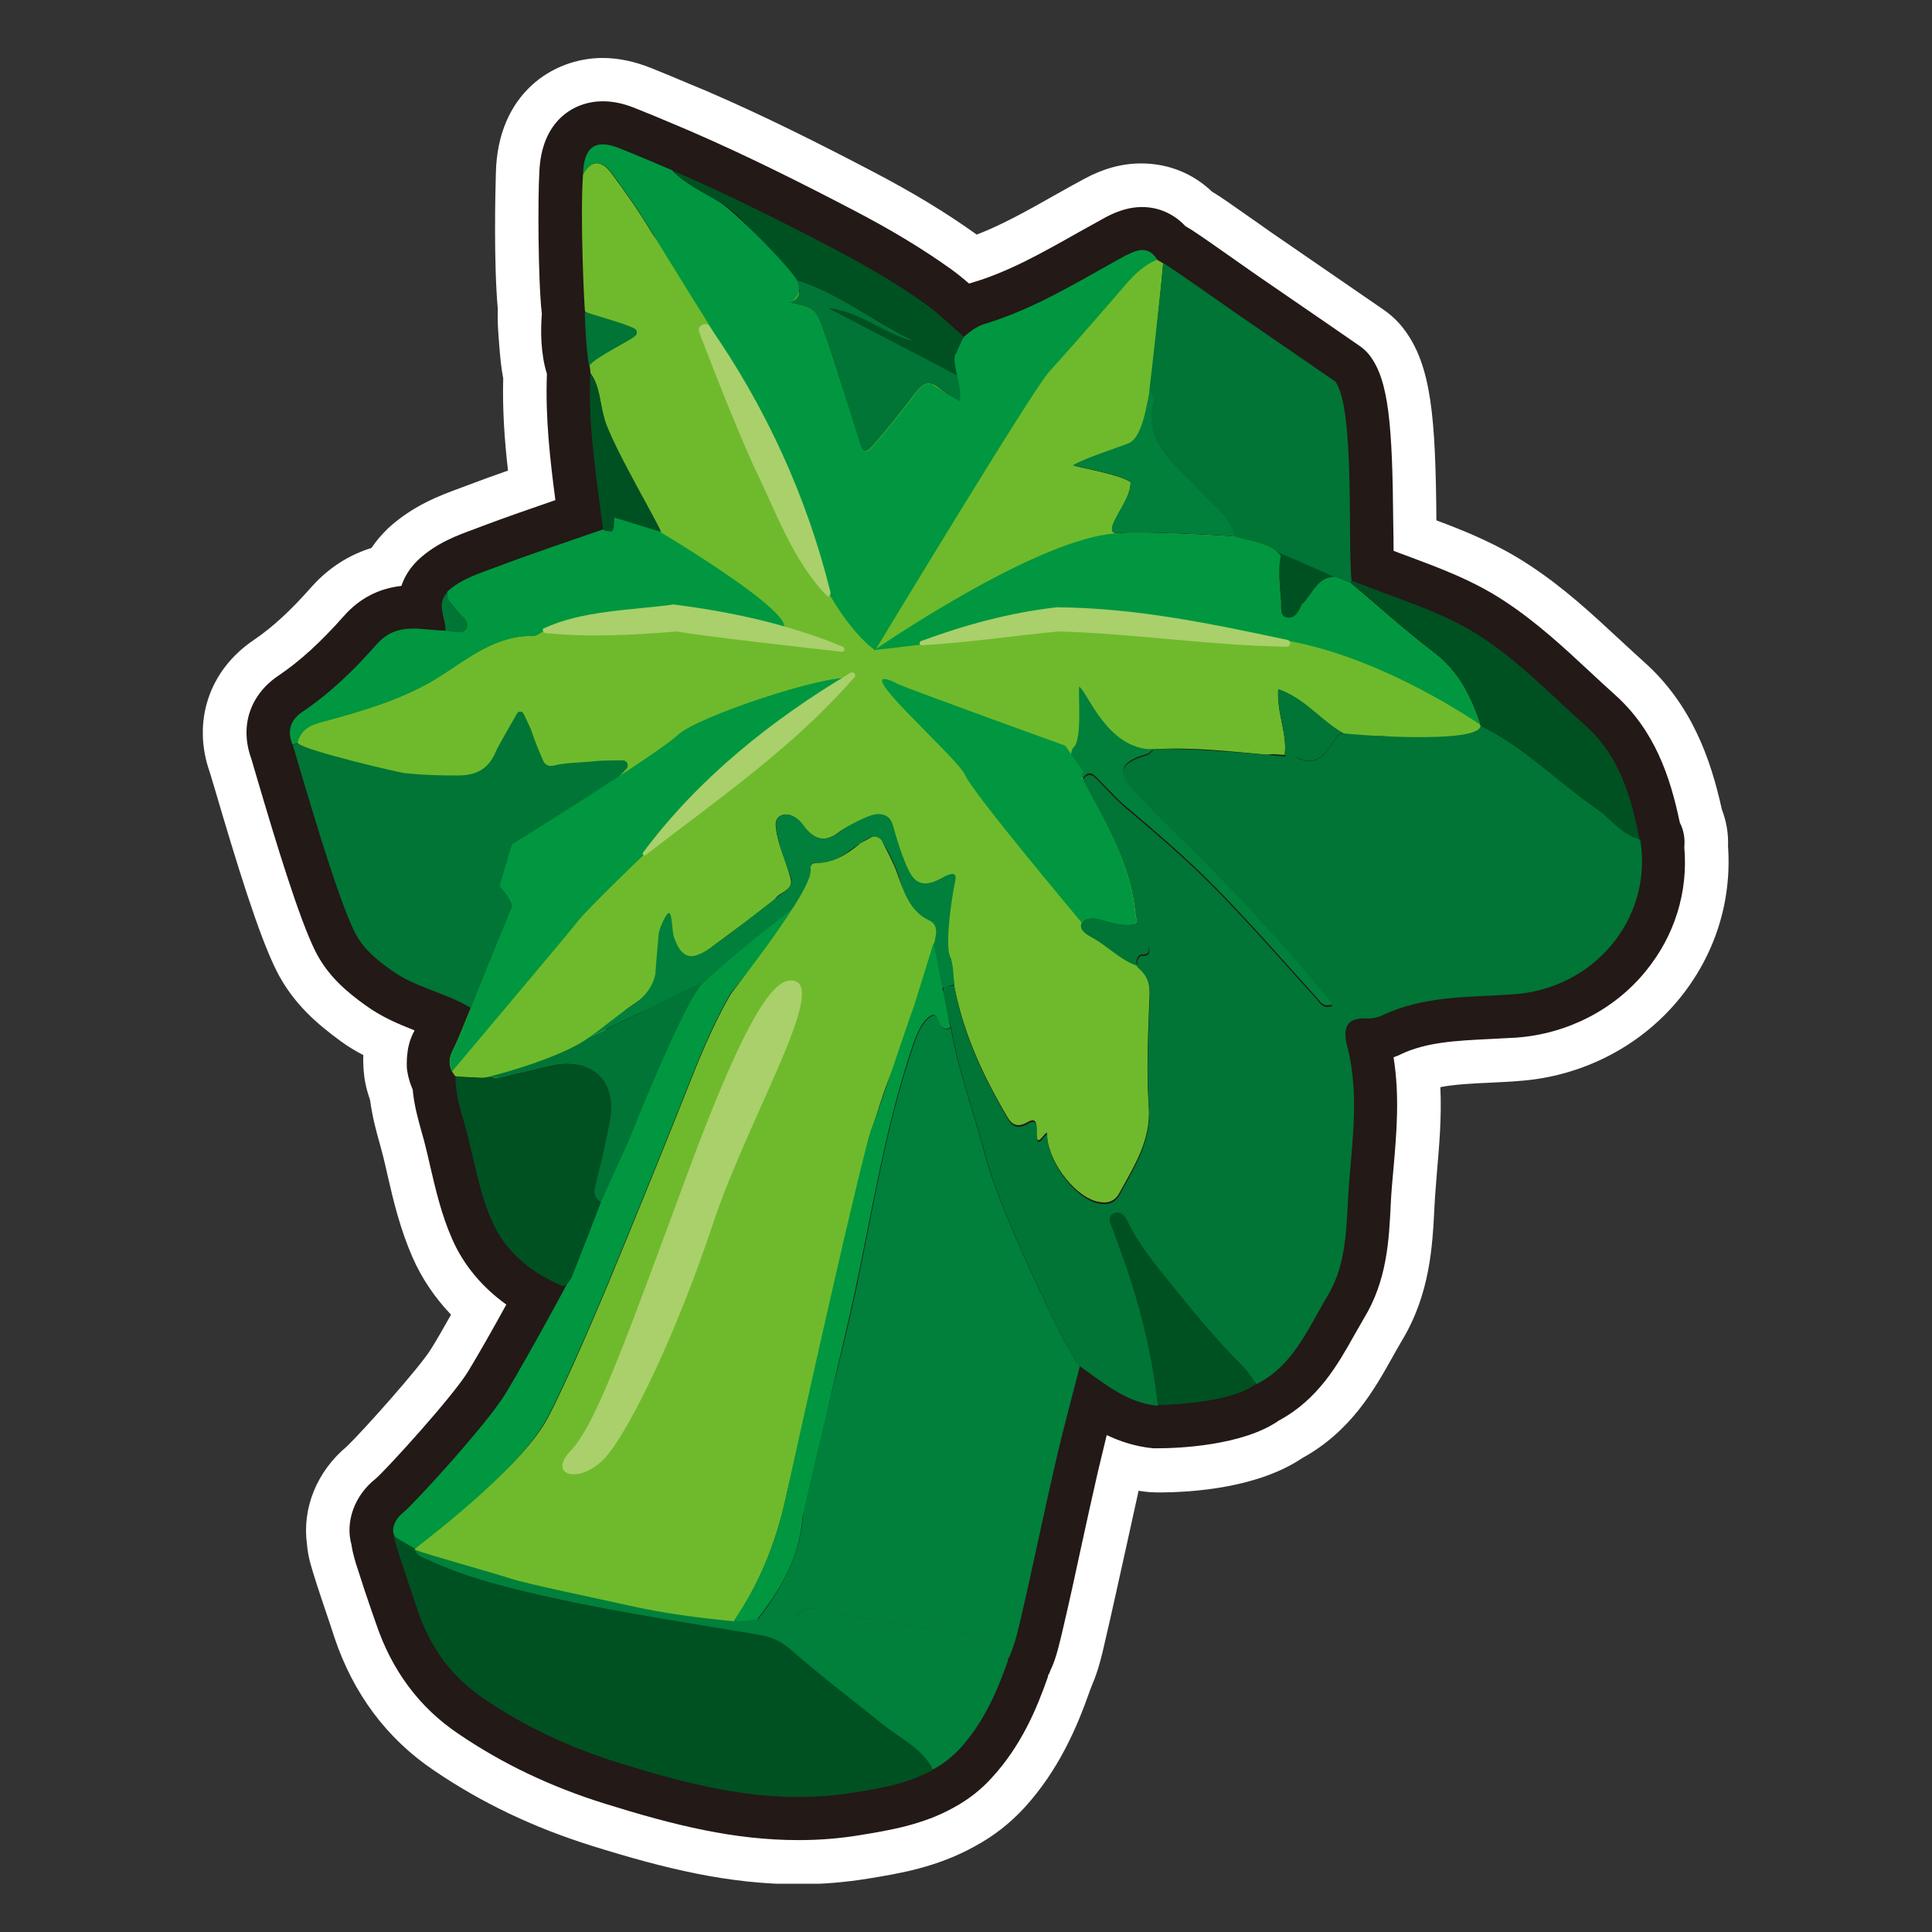 <svg width="200" height="200" viewBox="0 0 200 200" fill="none" xmlns="http://www.w3.org/2000/svg">
<rect x="0" y="0" width="200" height="200" fill="#333333" stroke="none"/>
<g clip-path="url(#clip0_108_4308)">
<path d="M82.687 190.516C76.031 190.516 69.842 189.002 62.602 186.731C57.026 184.984 52.062 182.625 47.479 179.51C43.45 176.773 40.589 172.929 38.954 168.067L38.545 166.815C37.611 164.077 36.881 161.923 36.531 160.234C35.684 157.759 36.648 154.847 39.042 152.984C40.151 151.994 46.983 144.482 48.53 141.919C49.493 140.318 51.041 137.581 52.471 135.019C49.961 133.213 48.063 130.942 46.866 128.234C45.757 125.701 45.143 123.139 44.589 120.664C44.384 119.761 44.18 118.858 43.947 117.985L43.684 117.053C43.304 115.743 42.895 114.316 42.779 112.686C42.72 112.54 42.516 112.045 42.516 111.958C42.399 111.637 42.312 111.259 42.253 110.88C42.224 110.647 42.166 110.152 42.166 109.919C42.166 109.628 42.166 109.221 42.253 108.813C42.253 108.667 42.341 108.318 42.37 108.172C42.487 107.677 42.662 107.212 42.925 106.687L42.983 106.6C41.407 105.989 39.655 105.261 37.962 104.038C36.006 102.64 34.02 100.98 32.736 98.418C31.043 95.011 28.707 87.325 26.663 80.395L26.109 78.502C24.883 75.183 25.933 71.892 28.911 69.883C31.159 68.369 33.32 66.389 35.714 63.681C37.29 61.905 39.275 60.857 41.611 60.595C41.903 59.721 42.399 58.819 43.275 57.974C45.26 56.14 47.45 55.325 49.201 54.684L49.961 54.393C52.5 53.432 55.04 52.559 57.58 51.685C57.026 47.463 56.5 43.124 56.704 38.611C56.062 36.602 56.033 34.185 56.179 32.438C55.77 28.799 55.799 19.86 55.945 17.734C56.062 12.377 59.565 10.426 62.485 10.426C63.565 10.426 64.674 10.659 65.871 11.154C67.127 11.649 68.382 12.173 69.638 12.697L71.448 13.454C77.403 16.016 83.067 18.87 88.263 21.578C92.409 23.732 95.679 25.712 98.627 27.809C99.27 28.275 99.854 28.741 100.408 29.236C100.496 29.206 100.613 29.177 100.7 29.148C104.466 28.013 107.97 26.033 111.677 23.965C112.641 23.412 113.604 22.888 114.568 22.364C115.881 21.665 117.078 21.316 118.305 21.316C120.027 21.316 121.633 22.044 122.83 23.296C123.472 23.645 124.611 24.431 127.997 26.819C128.931 27.488 129.836 28.1 130.449 28.537L140.901 35.729C141.281 35.991 141.631 36.34 141.923 36.69C143.937 39.31 144.288 43.998 144.375 54.16C144.375 55.121 144.375 56.082 144.404 56.926C144.813 57.072 145.222 57.217 145.63 57.392C149.046 58.644 152.608 59.954 155.936 62.167C159.235 64.322 162.009 66.913 164.694 69.417C165.57 70.233 166.417 71.019 167.293 71.805C171.468 75.532 173.044 80.336 174.037 85.082C174.416 85.898 174.591 86.771 174.504 87.645C174.912 92.303 173.511 96.817 170.504 100.515C167.234 104.504 162.359 107.008 157.075 107.386C156.14 107.444 155.206 107.503 154.272 107.532C150.798 107.707 147.791 107.852 145.134 109.104C144.93 109.221 144.667 109.308 144.375 109.424C145.017 113.501 144.696 117.228 144.375 120.868C144.258 122.149 144.142 123.401 144.083 124.682C143.908 128.38 143.674 132.573 141.31 136.474C140.959 137.086 140.609 137.697 140.259 138.309C138.624 141.22 136.609 144.86 132.522 147.044C128.727 149.694 121.983 149.927 119.91 149.927C119.91 149.927 119.618 149.927 119.502 149.927C117.691 149.752 116.086 149.257 114.684 148.558C114.363 149.81 114.042 151.062 113.779 152.314C113.196 154.876 112.641 157.468 112.057 160.03C111.444 162.884 110.802 165.737 110.159 168.591C109.78 170.25 109.429 171.619 108.992 172.638L108.583 173.657C107.503 176.802 105.868 180.674 102.744 184.081C101.635 185.304 100.35 186.294 98.832 187.109C95.621 188.915 92.205 189.468 89.198 189.963C87.096 190.312 84.935 190.487 82.775 190.487L82.687 190.516Z" fill="white"/>
<path d="M62.398 14.997C62.865 14.997 63.449 15.143 64.091 15.405C65.93 16.133 67.769 16.919 69.609 17.705C75.214 20.122 80.673 22.859 86.074 25.683C89.461 27.459 92.789 29.352 95.884 31.594C97.256 32.584 98.482 33.807 99.766 34.913C100.409 34.36 101.051 33.836 101.898 33.574C107.211 31.973 111.853 29.032 116.641 26.411C117.166 26.12 117.721 25.916 118.217 25.916C118.772 25.916 119.298 26.178 119.765 26.906C119.298 27.11 118.86 27.343 118.48 27.634C118.071 27.925 117.721 28.246 117.371 28.566C117.721 28.216 118.071 27.896 118.48 27.634C118.889 27.343 119.298 27.11 119.765 26.906C119.998 27.023 120.232 27.168 120.465 27.285C120.991 27.518 125.808 30.953 127.793 32.322C131.267 34.71 134.771 37.126 138.245 39.514C140.318 42.193 139.529 56.256 139.938 60.129C144.463 61.992 149.251 63.274 153.367 65.981C157.367 68.602 160.666 72.067 164.199 75.212C167.614 78.269 168.87 82.52 169.716 86.859C169.891 87.004 170.037 87.15 169.862 87.383C170.913 95.215 164.987 102.349 156.696 102.931C152.083 103.252 147.47 103.048 143.149 105.086C142.711 105.29 142.157 105.435 141.66 105.435C141.602 105.435 141.573 105.435 141.514 105.435C141.398 105.435 141.31 105.435 141.193 105.435C139.179 105.435 139.062 106.746 139.471 108.347C140.872 113.734 139.792 119.12 139.529 124.507C139.354 127.856 139.208 131.233 137.398 134.203C135.384 137.552 133.895 141.366 130.07 143.288C127.355 145.472 119.852 145.501 119.852 145.501C116.641 145.21 114.305 143.2 111.824 141.453C110.977 144.773 110.072 148.063 109.313 151.382C108.058 156.798 106.948 162.243 105.693 167.659C105.43 168.736 105.109 170.163 104.788 170.862L104.467 171.648L104.292 172.056C103.124 175.375 101.723 178.52 99.299 181.14C98.482 182.014 97.577 182.713 96.555 183.266C96.409 183.004 96.263 182.742 96.088 182.509C95.738 182.043 95.358 181.606 94.92 181.228C95.358 181.606 95.738 182.014 96.088 182.509C96.263 182.742 96.409 183.004 96.555 183.266C94.015 184.692 91.242 185.158 88.352 185.624C86.425 185.945 84.527 186.09 82.659 186.09C76.265 186.09 70.105 184.46 63.916 182.509C58.894 180.936 54.282 178.782 49.961 175.841C46.633 173.57 44.443 170.483 43.188 166.698C42.37 164.281 40.531 158.953 40.736 158.895H40.794C40.502 158.312 40.852 157.293 41.786 156.565C42.75 155.808 50.399 147.481 52.326 144.307C54.019 141.512 57.23 135.688 58.719 132.864C58.602 132.98 58.427 133.097 58.252 133.184C55.011 131.845 52.296 129.632 50.924 126.487C49.611 123.488 49.056 120.11 48.209 116.908C47.742 115.102 47.1 113.355 47.129 111.463C46.983 111.288 46.866 111.113 46.779 110.909C46.779 110.909 46.72 110.706 46.691 110.618C46.662 110.502 46.633 110.385 46.603 110.269C46.603 110.181 46.603 110.094 46.603 110.007C46.603 109.89 46.603 109.745 46.633 109.599C46.633 109.512 46.633 109.454 46.662 109.366C46.72 109.162 46.808 108.929 46.895 108.697C47.596 107.299 48.122 105.814 48.735 104.387C46.136 102.786 43.042 102.291 40.502 100.485C38.955 99.35 37.524 98.214 36.677 96.496C34.721 92.624 31.452 81.064 30.284 77.162C29.7 75.736 30.05 74.6 31.335 73.727C34.225 71.776 36.736 69.359 38.984 66.768C40.152 65.428 41.465 65.137 42.808 65.137C43.889 65.137 44.998 65.341 46.107 65.341C46.195 64.001 45.056 62.575 46.341 61.323C47.8 59.983 49.698 59.43 51.479 58.76C55.099 57.392 58.778 56.169 62.456 54.888C61.785 49.53 60.88 44.173 61.142 38.728V38.786C61.172 38.524 61.142 38.233 61.055 37.942C60.821 37.825 60.5 32.526 60.588 32.351C60.529 32.176 60.062 22.742 60.383 18.2C60.442 16.104 61.084 15.056 62.427 15.056M77.17 23.237C76.499 22.509 75.769 21.869 74.922 21.287C75.506 21.723 76.294 22.422 77.17 23.237ZM82.542 29.09V29.148C82.542 29.148 82.629 29.323 82.659 29.381C82.629 29.294 82.6 29.206 82.571 29.148V29.09M82.775 30.342C82.775 30.342 82.775 30.196 82.775 30.109C82.775 30.167 82.775 30.226 82.746 30.255C82.746 30.255 82.746 30.313 82.746 30.342M98.832 37.447C98.803 37.039 98.832 36.719 99.037 36.573C98.745 36.777 98.745 37.097 98.832 37.447ZM95.037 40.417C95.154 40.271 95.3 40.125 95.416 40.038H95.446C95.446 40.038 95.679 39.834 95.825 39.805C95.533 39.892 95.271 40.125 95.008 40.417M98.657 41.174C98.015 40.766 97.373 40.3 97.11 40.125C97.314 40.271 97.606 40.504 97.986 40.737C98.219 40.883 98.424 40.999 98.686 41.145M117.079 49.967C117.02 51.394 116.145 52.471 115.531 53.694C116.145 52.5 116.991 51.394 117.079 49.967ZM132.639 62.196C132.581 61.527 132.523 60.624 132.493 59.779C132.493 60.595 132.581 61.41 132.639 62.196ZM133.077 77.425C133.077 77.657 133.077 77.92 133.019 78.153L131.822 78.065L131.15 78.123C128.056 77.861 124.99 77.541 121.896 77.541C121.575 77.541 121.254 77.541 120.962 77.541C124.699 77.541 130.771 78.094 133.194 78.327C133.136 78.269 133.077 78.24 133.019 78.153C133.048 77.92 133.077 77.657 133.077 77.425ZM135.822 78.793C135.822 78.793 135.705 78.793 135.617 78.793C135.238 78.793 134.771 78.677 134.245 78.415C134.771 78.677 135.208 78.793 135.617 78.793C135.617 78.793 135.763 78.793 135.822 78.793C137.135 78.647 137.719 77.221 138.537 76.143L139.15 75.94C138.945 75.998 138.741 76.085 138.537 76.143C137.748 77.221 137.135 78.677 135.822 78.793ZM87.651 88.314C88.118 88.023 88.585 87.703 89.023 87.354C89.315 87.179 89.782 86.946 90.162 86.742C90.22 86.713 90.278 86.713 90.337 86.684C89.87 86.742 89.432 87.091 88.994 87.354C88.527 87.674 88.06 88.023 87.622 88.314M92.906 90.411C92.643 89.654 92.205 88.722 91.767 87.936C92.176 88.751 92.643 89.712 92.906 90.411ZM81.637 90.207C81.812 90.789 81.929 91.168 81.9 91.488C81.958 91.168 81.841 90.789 81.637 90.207ZM80.352 93.002C80.819 92.624 81.17 92.391 81.287 92.303C80.965 92.536 80.615 92.711 80.352 93.002ZM118.83 98.68C118.83 98.68 118.538 98.797 118.363 98.797C118.305 98.797 118.217 98.797 118.13 98.797C118.217 98.797 118.276 98.797 118.334 98.797C118.538 98.797 118.714 98.767 118.801 98.68M98.716 101.912C99.562 106.658 101.547 110.968 103.912 115.102C101.518 110.968 99.591 106.658 98.716 101.912ZM97.635 102.465C97.635 102.465 97.665 102.291 97.694 102.232H97.606V102.465M65.522 105.232H65.492C64.558 105.697 63.682 106.134 62.777 106.6C63.741 106.163 64.558 105.727 65.522 105.261H65.551M98.073 106.513C98.073 106.513 98.336 106.425 98.482 106.396C98.336 106.454 98.219 106.513 98.073 106.513ZM49.465 111.608C48.852 111.579 48.238 111.55 47.654 111.521C48.268 111.55 48.881 111.579 49.465 111.608ZM90.454 116.354C90.395 116.558 90.308 116.733 90.278 116.849C90.337 116.675 90.395 116.5 90.454 116.354C90.804 115.335 91.417 113.617 92.03 111.754C91.417 113.239 90.979 114.811 90.454 116.354ZM90.045 117.606L90.103 117.432C90.103 117.432 90.074 117.548 90.045 117.606ZM78.542 167.659C79.126 166.902 79.681 166.116 80.177 165.33C79.652 166.116 79.097 166.873 78.513 167.659M62.398 6C57.201 6 51.508 9.727 51.333 17.909C51.275 19.773 51.099 27.256 51.537 32.031C51.479 33.108 51.567 34.302 51.683 35.758C51.771 36.806 51.858 37.971 52.092 39.164C52.005 42.484 52.238 45.658 52.588 48.715C51.158 49.21 49.727 49.734 48.268 50.287L47.567 50.549C45.669 51.248 42.779 52.296 40.181 54.684C40.122 54.742 40.093 54.771 40.035 54.83C39.509 55.354 38.955 55.965 38.458 56.722C35.539 57.625 33.525 59.314 32.211 60.799C30.079 63.215 28.211 64.933 26.284 66.244C21.613 69.388 19.861 74.746 21.73 79.987L22.255 81.734C24.445 89.188 26.751 96.758 28.62 100.485C30.342 103.921 32.941 106.076 35.247 107.765C36.035 108.347 36.823 108.813 37.612 109.221C37.612 109.512 37.583 109.803 37.612 110.094C37.612 110.618 37.67 111.084 37.728 111.579C37.816 112.191 37.962 112.802 38.166 113.443C38.196 113.53 38.254 113.676 38.312 113.879C38.546 115.626 38.955 117.141 39.305 118.363L39.538 119.237C39.772 120.081 39.947 120.926 40.152 121.799C40.736 124.362 41.436 127.244 42.691 130.127C43.655 132.34 45.027 134.349 46.691 136.096C45.903 137.493 45.173 138.775 44.618 139.648C43.538 141.453 37.583 148.121 35.918 149.723C32.765 152.343 31.276 156.158 31.773 159.826C31.831 160.496 31.948 161.195 32.152 161.923C32.298 162.418 32.503 163.117 32.765 163.932C33.203 165.271 33.758 166.931 34.225 168.299L34.634 169.552C36.59 175.346 40.035 179.976 44.91 183.266C49.873 186.643 55.216 189.177 61.23 191.069C68.879 193.457 75.448 195.058 82.688 195.058C85.111 195.058 87.505 194.854 89.84 194.476C93.052 193.952 97.022 193.311 100.963 191.098C102.89 190.05 104.525 188.769 105.985 187.197C109.605 183.266 111.503 178.753 112.758 175.2L112.816 175.026L113.079 174.356C113.663 173.016 114.043 171.502 114.451 169.668C115.123 166.814 115.736 163.932 116.378 161.078C116.874 158.807 117.371 156.565 117.867 154.323C118.247 154.381 118.626 154.44 119.035 154.469C119.298 154.469 119.56 154.498 119.852 154.498C123.589 154.498 130.245 154.003 134.8 150.946C139.88 148.15 142.303 143.783 144.113 140.551C144.434 139.968 144.755 139.415 145.076 138.862C148.054 133.97 148.288 128.991 148.492 124.973C148.55 123.721 148.667 122.527 148.755 121.304C148.988 118.596 149.251 115.656 149.105 112.54C150.623 112.249 152.404 112.161 154.36 112.074C155.323 112.016 156.316 111.987 157.279 111.899C163.79 111.434 169.833 108.318 173.862 103.368C177.54 98.855 179.292 93.293 178.883 87.587C178.942 86.276 178.708 84.995 178.241 83.772C177.102 78.618 175.146 72.941 170.183 68.515C169.337 67.758 168.49 66.972 167.643 66.185C164.812 63.565 161.892 60.828 158.272 58.469C155.09 56.373 151.762 55.004 148.696 53.869C148.609 43.27 148.2 37.825 145.31 34.04C144.726 33.283 144.054 32.642 143.266 32.089L140.347 30.08L132.815 24.897C132.201 24.489 131.326 23.878 130.391 23.208C127.735 21.345 126.392 20.384 125.458 19.831C123.472 17.938 120.932 16.919 118.13 16.919C116.145 16.919 114.218 17.443 112.233 18.52C111.24 19.044 110.276 19.598 109.284 20.151C106.452 21.752 103.766 23.267 101.109 24.286C97.986 22.044 94.541 19.947 90.191 17.676C84.907 14.91 79.184 12.027 73.112 9.407L71.36 8.679C70.047 8.126 68.733 7.572 67.419 7.048C65.668 6.349 64.003 6 62.339 6L62.398 6Z" fill="white"/>
<path d="M82.687 188.274C76.323 188.274 70.309 186.789 63.273 184.576C57.901 182.887 53.143 180.616 48.734 177.646C45.114 175.2 42.545 171.735 41.085 167.368L40.677 166.116C39.451 162.447 38.721 160.321 38.545 159.04C38.283 157.584 38.983 155.925 40.443 154.789C41.261 154.09 48.676 146.054 50.457 143.142C51.683 141.133 53.814 137.319 55.449 134.32C52.413 132.631 50.165 130.272 48.91 127.419C47.888 125.089 47.304 122.615 46.749 120.256C46.545 119.324 46.311 118.422 46.078 117.519L45.815 116.558C45.435 115.248 45.027 113.792 44.939 112.191C44.852 112.016 44.764 111.841 44.706 111.666C44.676 111.579 44.618 111.463 44.618 111.404C44.53 111.142 44.472 110.909 44.443 110.676C44.443 110.56 44.384 110.181 44.384 110.065C44.384 109.861 44.384 109.57 44.443 109.308C44.443 109.25 44.501 108.929 44.53 108.871C44.618 108.522 44.735 108.172 44.939 107.794C45.319 107.037 45.64 106.28 45.932 105.494C45.377 105.261 44.793 105.028 44.209 104.795C42.574 104.154 40.881 103.514 39.275 102.349C37.67 101.213 35.86 99.787 34.75 97.545C33.115 94.313 30.838 86.713 28.824 79.87L28.24 77.92C27.335 75.561 28.065 73.319 30.167 71.892C32.59 70.262 34.867 68.165 37.407 65.312C39.305 63.157 41.465 62.895 42.925 62.895C43.129 62.895 43.363 62.895 43.567 62.895C43.538 61.905 43.771 60.77 44.881 59.692C46.486 58.207 48.355 57.508 49.99 56.926L50.778 56.635C53.347 55.674 55.916 54.771 58.514 53.869L60.091 53.316L59.974 52.384C59.39 47.9 58.777 43.299 59.011 38.582C59.011 38.495 59.011 38.437 59.011 38.349C58.427 36.69 58.368 34.215 58.456 32.671C58.135 30.4 57.989 20.966 58.193 17.996C58.31 13.163 61.522 12.784 62.485 12.784C63.273 12.784 64.091 12.959 65.025 13.338C66.28 13.832 67.506 14.357 68.762 14.881L70.572 15.638C76.44 18.171 82.045 20.995 87.213 23.674C91.241 25.771 94.453 27.692 97.285 29.76C98.248 30.459 99.124 31.245 99.971 32.002C100.379 31.769 100.817 31.565 101.313 31.419C105.313 30.226 108.933 28.187 112.758 26.033C113.721 25.509 114.655 24.955 115.619 24.431C116.232 24.111 117.166 23.645 118.275 23.645C119.005 23.645 120.29 23.849 121.37 25.159L121.633 25.305C121.896 25.392 122.713 25.945 126.654 28.711C127.618 29.381 128.493 30.022 129.107 30.429L139.558 37.621C139.762 37.767 139.938 37.913 140.084 38.116C141.835 40.417 142.01 46.007 142.069 54.247C142.069 55.849 142.069 57.392 142.127 58.557C143.003 58.906 143.908 59.226 144.784 59.547C148.083 60.77 151.499 62.022 154.652 64.089C157.775 66.156 160.49 68.66 163.118 71.106C163.994 71.921 164.87 72.737 165.775 73.523C169.541 76.9 170.971 81.414 171.876 85.869C172.227 86.451 172.314 87.062 172.227 87.616C172.635 91.75 171.409 95.827 168.752 99.117C165.891 102.64 161.571 104.853 156.929 105.173C155.995 105.232 155.09 105.29 154.184 105.319C150.623 105.494 147.265 105.639 144.2 107.095C143.441 107.474 142.565 107.677 141.748 107.677L141.602 107.037C141.602 107.037 141.602 107.299 141.718 107.765C142.886 112.191 142.507 116.529 142.127 120.693C142.01 121.974 141.894 123.284 141.835 124.565C141.66 128.176 141.456 131.874 139.383 135.31C139.003 135.921 138.653 136.562 138.303 137.202C136.726 140.027 134.916 143.259 131.354 145.122C128.085 147.539 121.282 147.684 119.939 147.684C117.224 147.452 115.093 146.345 113.283 145.122C112.699 147.335 112.115 149.577 111.619 151.819C111.035 154.381 110.451 156.973 109.897 159.564C109.284 162.418 108.641 165.271 107.999 168.096C107.649 169.639 107.327 170.891 106.948 171.706L106.51 172.813C105.459 175.841 103.941 179.48 101.109 182.567C100.175 183.586 99.066 184.43 97.781 185.158C94.891 186.76 91.825 187.284 88.877 187.75C86.891 188.07 84.877 188.245 82.804 188.245L82.687 188.274Z" fill="#231916"/>
<path d="M62.398 14.997C62.865 14.997 63.449 15.143 64.091 15.405C65.93 16.133 67.769 16.919 69.609 17.705C75.214 20.122 80.673 22.859 86.074 25.683C89.461 27.459 92.789 29.352 95.883 31.594C97.256 32.584 98.482 33.807 99.766 34.913C100.409 34.36 101.051 33.836 101.897 33.574C107.211 31.973 111.853 29.032 116.641 26.411C117.166 26.12 117.721 25.916 118.217 25.916C118.772 25.916 119.297 26.178 119.764 26.906C119.297 27.11 118.859 27.343 118.48 27.634C118.071 27.925 117.721 28.246 117.371 28.566C117.721 28.216 118.071 27.896 118.48 27.634C118.889 27.343 119.297 27.11 119.764 26.906C119.998 27.023 120.232 27.168 120.465 27.285C120.991 27.518 125.808 30.953 127.793 32.322C131.267 34.71 134.77 37.126 138.244 39.514C140.317 42.193 139.529 56.256 139.938 60.129C144.463 61.992 149.251 63.274 153.367 65.981C157.367 68.602 160.666 72.067 164.198 75.212C167.614 78.269 168.869 82.52 169.716 86.859C169.891 87.004 170.037 87.15 169.862 87.383C170.913 95.215 164.987 102.349 156.695 102.931C152.083 103.252 147.47 103.048 143.149 105.086C142.711 105.29 142.157 105.435 141.66 105.435C141.602 105.435 141.573 105.435 141.514 105.435C141.397 105.435 141.31 105.435 141.193 105.435C139.179 105.435 139.062 106.746 139.471 108.347C140.872 113.734 139.792 119.12 139.529 124.507C139.354 127.856 139.208 131.233 137.398 134.203C135.383 137.552 133.895 141.366 130.07 143.288C127.355 145.472 119.852 145.501 119.852 145.501C116.641 145.21 114.305 143.2 111.824 141.453C110.977 144.773 110.072 148.063 109.313 151.382C108.058 156.798 106.948 162.243 105.693 167.659C105.43 168.736 105.109 170.163 104.788 170.862L104.467 171.648L104.291 172.056C103.124 175.375 101.722 178.52 99.299 181.14C98.482 182.014 97.577 182.713 96.555 183.266C96.409 183.004 96.263 182.742 96.088 182.509C95.737 182.043 95.358 181.606 94.92 181.228C95.358 181.606 95.737 182.014 96.088 182.509C96.263 182.742 96.409 183.004 96.555 183.266C94.015 184.693 91.242 185.158 88.351 185.624C86.424 185.945 84.527 186.09 82.658 186.09C76.265 186.09 70.105 184.46 63.916 182.509C58.894 180.936 54.281 178.782 49.961 175.841C46.633 173.57 44.443 170.483 43.188 166.698C42.37 164.281 40.531 158.953 40.735 158.895H40.794C40.502 158.312 40.852 157.293 41.786 156.565C42.75 155.808 50.399 147.481 52.325 144.307C54.019 141.512 57.23 135.688 58.719 132.864C58.602 132.98 58.427 133.097 58.252 133.184C55.011 131.845 52.296 129.632 50.924 126.487C49.61 123.488 49.056 120.11 48.209 116.908C47.742 115.102 47.1 113.355 47.129 111.463C46.983 111.288 46.866 111.113 46.779 110.909C46.779 110.909 46.72 110.706 46.691 110.618C46.662 110.502 46.633 110.385 46.603 110.269C46.603 110.181 46.603 110.094 46.603 110.007C46.603 109.89 46.603 109.745 46.633 109.599C46.633 109.512 46.633 109.454 46.662 109.366C46.72 109.162 46.808 108.929 46.895 108.697C47.596 107.299 48.121 105.814 48.734 104.387C46.136 102.786 43.042 102.291 40.502 100.485C38.954 99.35 37.524 98.214 36.677 96.496C34.721 92.624 31.451 81.064 30.284 77.163C29.7 75.736 30.05 74.6 31.335 73.727C34.225 71.776 36.736 69.359 38.984 66.768C40.151 65.428 41.465 65.137 42.808 65.137C43.888 65.137 44.998 65.341 46.107 65.341C46.195 64.002 45.056 62.575 46.341 61.323C47.8 59.983 49.698 59.43 51.479 58.761C55.099 57.392 58.777 56.169 62.456 54.888C61.784 49.53 60.879 44.173 61.142 38.728V38.786C61.171 38.524 61.142 38.233 61.054 37.942C60.821 37.825 60.5 32.526 60.587 32.351C60.529 32.176 60.062 22.742 60.383 18.2C60.441 16.104 61.084 15.056 62.427 15.056M77.17 23.237C76.498 22.509 75.769 21.869 74.922 21.287C75.506 21.723 76.294 22.422 77.17 23.237ZM82.542 29.09C82.542 29.09 82.6 29.294 82.658 29.381C82.629 29.294 82.6 29.206 82.542 29.148V29.061M82.746 30.342C82.746 30.342 82.746 30.196 82.746 30.109C82.746 30.167 82.746 30.226 82.717 30.255C82.717 30.255 82.717 30.313 82.717 30.342M98.803 37.447C98.774 37.039 98.803 36.719 99.007 36.573C98.715 36.777 98.715 37.097 98.803 37.447ZM95.008 40.417C95.124 40.271 95.27 40.125 95.387 40.038H95.416C95.416 40.038 95.65 39.834 95.796 39.805C95.504 39.892 95.241 40.125 94.978 40.417M98.628 41.174C97.985 40.766 97.343 40.3 97.08 40.125C97.285 40.271 97.577 40.504 97.956 40.737C98.19 40.883 98.394 40.999 98.657 41.145M117.02 49.967C116.962 51.394 116.086 52.471 115.473 53.694C116.086 52.5 116.933 51.394 117.02 49.967ZM132.581 62.196C132.522 61.527 132.464 60.624 132.435 59.78C132.435 60.595 132.522 61.41 132.581 62.196ZM133.019 77.425C133.019 77.657 133.019 77.92 132.96 78.153L131.763 78.065L131.092 78.123C127.997 77.861 124.932 77.541 121.837 77.541C121.516 77.541 121.195 77.541 120.903 77.541C124.64 77.541 130.712 78.094 133.135 78.327C133.077 78.269 133.019 78.24 132.96 78.153C132.99 77.92 133.019 77.657 133.019 77.425ZM135.734 78.793C135.734 78.793 135.617 78.793 135.559 78.793C135.559 78.793 135.675 78.793 135.734 78.793C137.048 78.647 137.631 77.221 138.449 76.143L139.062 75.94C138.858 75.998 138.653 76.085 138.449 76.143C137.661 77.221 137.048 78.677 135.734 78.793ZM87.592 88.314C88.059 88.023 88.526 87.703 88.964 87.354C89.256 87.179 89.723 86.946 90.103 86.742C90.161 86.713 90.22 86.713 90.278 86.684C89.811 86.742 89.373 87.091 88.935 87.354C88.468 87.674 88.001 88.023 87.563 88.314M92.847 90.411C92.585 89.654 92.147 88.722 91.709 87.936C92.117 88.751 92.585 89.712 92.847 90.411ZM81.578 90.207C81.753 90.789 81.87 91.168 81.841 91.488C81.899 91.168 81.783 90.789 81.578 90.207ZM80.294 93.002C80.761 92.624 81.111 92.391 81.228 92.303C80.907 92.536 80.556 92.711 80.294 93.002ZM118.772 98.68C118.772 98.68 118.48 98.797 118.305 98.797C118.246 98.797 118.159 98.797 118.071 98.797C118.159 98.797 118.217 98.797 118.276 98.797C118.48 98.797 118.626 98.767 118.743 98.68M98.657 101.912C99.504 106.658 101.489 110.968 103.854 115.102C101.46 110.968 99.533 106.658 98.657 101.912ZM97.577 102.465C97.577 102.465 97.606 102.291 97.635 102.232H97.547V102.465M65.463 105.232H65.434C64.499 105.697 63.624 106.134 62.719 106.6C63.682 106.163 64.499 105.727 65.463 105.261H65.492M98.015 106.513C98.015 106.513 98.277 106.425 98.423 106.396C98.277 106.454 98.161 106.513 98.015 106.513ZM49.406 111.608C48.793 111.579 48.18 111.55 47.596 111.521C48.209 111.55 48.822 111.579 49.406 111.608ZM90.395 116.354C90.337 116.558 90.249 116.733 90.22 116.849C90.278 116.675 90.337 116.5 90.395 116.354C90.745 115.335 91.358 113.617 91.971 111.754C91.358 113.239 90.92 114.811 90.395 116.354ZM89.986 117.606L90.045 117.432C90.045 117.432 90.015 117.548 89.986 117.606ZM78.484 167.659C79.067 166.902 79.622 166.116 80.118 165.33C79.593 166.116 79.038 166.873 78.454 167.659M62.398 10.484C59.478 10.484 56.004 12.435 55.829 17.909C55.683 20.209 55.683 28.915 56.092 32.497C55.946 34.244 55.975 36.69 56.617 38.699C56.442 43.212 56.938 47.55 57.493 51.772C54.982 52.646 52.413 53.519 49.873 54.48L49.114 54.771C47.362 55.412 45.173 56.198 43.275 57.974C42.37 58.848 41.845 59.78 41.553 60.653C39.188 60.915 37.203 61.963 35.626 63.739C33.232 66.447 31.072 68.427 28.824 69.942C25.846 71.951 24.795 75.212 26.021 78.56L26.576 80.453C28.62 87.383 30.955 95.07 32.648 98.476C33.933 101.039 35.918 102.698 37.874 104.096C39.568 105.319 41.29 106.018 42.896 106.658V106.717C42.633 107.182 42.428 107.707 42.312 108.231C42.253 108.434 42.224 108.638 42.195 108.871C42.137 109.279 42.107 109.657 42.107 110.036C42.107 110.356 42.107 110.618 42.166 110.909C42.224 111.288 42.312 111.637 42.428 112.016C42.487 112.191 42.545 112.365 42.633 112.569C42.633 112.627 42.691 112.686 42.721 112.773C42.866 114.403 43.275 115.83 43.626 117.111C43.713 117.432 43.801 117.752 43.888 118.043C44.122 118.917 44.326 119.819 44.531 120.722C45.114 123.197 45.698 125.759 46.808 128.263C47.975 130.942 49.902 133.242 52.413 135.048C51.012 137.61 49.464 140.318 48.472 141.948C46.925 144.511 40.093 152.023 38.896 153.071C36.706 154.789 35.714 157.526 36.385 159.914C36.531 160.904 36.823 161.806 37.057 162.505C37.465 163.815 38.02 165.475 38.487 166.815L38.925 168.067C40.56 172.929 43.421 176.773 47.45 179.481C52.033 182.596 56.996 184.955 62.573 186.702C69.842 188.973 76.031 190.487 82.658 190.487C84.848 190.487 87.008 190.312 89.081 189.963C92.088 189.468 95.504 188.915 98.745 187.109C100.233 186.294 101.518 185.304 102.627 184.081C105.722 180.733 107.328 176.889 108.495 173.541V173.424L108.612 173.249L108.758 172.871L108.904 172.551C109.342 171.561 109.663 170.221 110.043 168.591C110.714 165.737 111.327 162.913 111.94 160.059C112.495 157.468 113.079 154.906 113.663 152.314C113.955 151.062 114.276 149.81 114.568 148.558C115.969 149.228 117.575 149.752 119.385 149.927C119.531 149.927 119.648 149.927 119.794 149.927C121.837 149.927 128.61 149.694 132.406 147.044C136.464 144.86 138.507 141.22 140.142 138.309C140.492 137.697 140.843 137.086 141.193 136.474C143.587 132.544 143.791 128.38 143.967 124.711C144.025 123.43 144.142 122.149 144.259 120.897C144.58 117.228 144.901 113.414 144.259 109.454C144.55 109.337 144.813 109.25 145.018 109.133C147.674 107.881 150.681 107.736 154.155 107.561C155.09 107.503 156.024 107.474 156.958 107.415C162.213 107.037 167.118 104.533 170.358 100.544C173.365 96.875 174.767 92.333 174.358 87.703C174.446 86.829 174.3 85.927 173.891 85.141C172.898 80.395 171.293 75.59 167.147 71.892C166.271 71.106 165.424 70.32 164.549 69.505C161.863 67.001 159.06 64.409 155.79 62.255C152.462 60.042 148.9 58.76 145.485 57.479C145.076 57.334 144.667 57.188 144.259 57.013C144.259 56.169 144.259 55.237 144.229 54.247C144.142 44.085 143.791 39.398 141.777 36.777C141.485 36.398 141.135 36.078 140.755 35.816L137.807 33.778L130.304 28.624C129.691 28.187 128.786 27.576 127.851 26.906C124.465 24.519 123.355 23.762 122.713 23.412C121.516 22.131 119.94 21.432 118.217 21.432C117.02 21.432 115.794 21.782 114.48 22.48C113.517 23.005 112.553 23.558 111.59 24.082C107.882 26.178 104.379 28.158 100.613 29.265C100.525 29.294 100.409 29.323 100.321 29.352C99.766 28.886 99.182 28.391 98.54 27.925C95.621 25.829 92.322 23.82 88.176 21.665C82.98 18.957 77.316 16.104 71.389 13.541L69.667 12.813C68.382 12.26 67.098 11.736 65.784 11.212C64.587 10.717 63.478 10.484 62.398 10.484Z" fill="#231916"/>
<path d="M60.325 18.113C61.201 16.453 62.31 16.599 63.274 17.909C64.792 19.947 66.251 22.044 67.536 24.198C68.441 25.683 69.521 25.8 70.923 25.188C71.506 24.926 72.09 24.664 72.616 24.315C74.105 23.354 75.564 22.888 76.966 24.46C77.374 24.897 77.842 25.188 78.455 24.781L81.637 28.071L81.987 28.508L82.484 28.974C82.571 29.818 83.301 30.808 81.725 31.332C84.352 31.914 84.41 31.885 85.286 34.477C86.191 37.156 93.461 42.367 94.804 40.591C95.446 39.747 96.059 39.31 97.081 40.067C97.811 40.62 100.117 42.28 100.672 41.96C101.139 41.698 100.847 41.232 100.788 40.853C100.642 40.038 99.708 37.796 99.65 37.359C101.46 36.922 102.92 37.505 104.321 38.728C106.277 40.475 106.802 40.388 108.467 38.524C110.802 35.932 113.079 33.312 115.356 30.691C116.641 29.206 117.809 27.634 119.706 26.848L120.407 27.256C120.407 27.838 119.035 40.766 119.064 40.912C118.276 42.659 118.86 44.784 117.312 46.24C114.889 45.861 113.371 48.249 111.065 48.191C112.087 48.453 116.203 49.21 117.05 49.938C116.962 51.569 115.853 52.762 115.269 54.16C114.889 55.033 115.24 55.266 115.853 55.208C118.363 55.004 126.801 55.441 127.852 55.558C129.486 56.082 131.326 56.111 132.61 57.508C132.318 59.052 132.435 60.624 132.61 62.167C132.669 62.808 132.406 63.827 133.311 63.943C134.041 64.06 134.479 63.274 134.771 62.604C135.851 61.614 136.318 59.721 138.216 59.721C138.77 59.896 139.267 60.158 139.821 60.362C142.682 62.779 145.485 65.312 148.463 67.583C151.032 69.534 152.316 72.213 153.28 75.124C153.076 77.162 146.828 76.842 146.565 76.784C144.784 76.347 143.033 76.027 141.193 76.289L140.23 76.202C140.23 76.202 140.026 76.056 139.88 76.202L139.091 75.94C136.756 74.659 135.092 72.3 132.318 71.368C132.172 73.901 133.282 75.969 132.99 78.153L131.793 78.065L131.121 78.123C127.209 77.774 123.297 77.308 119.356 77.57C117.283 77.512 111.386 79.521 112.087 80.569C114.451 85.053 117.108 89.392 117.575 94.604L117.721 95.273C117.721 95.273 117.721 95.477 117.721 95.594C116.349 95.943 115.094 95.477 113.809 95.128C113.167 94.953 112.291 95.04 112.028 95.477C111.649 96.118 112.495 96.496 112.904 96.933C114.86 97.341 115.882 99.292 117.692 99.932C118.626 100.689 119.035 101.592 119.006 102.873C118.86 106.775 118.655 110.706 118.918 114.578C119.152 118.072 117.4 120.693 115.882 123.488C115.356 124.478 114.481 124.624 113.488 124.362C111.036 123.692 108.321 119.936 108.379 117.228C107.97 117.432 107.27 118.975 107.299 117.141C107.299 116.442 107.357 115.597 106.394 116.151C104.905 117.024 104.467 115.947 103.941 115.044C101.547 110.909 99.621 106.6 98.745 101.854C98.628 101.155 98.657 99.932 98.336 99.03C97.781 97.283 94.395 91.052 93.694 89.334C93.256 88.285 92.789 87.033 92.497 86.16C92.264 85.519 92.41 84.296 91.067 84.5C90.103 84.238 87.417 85.694 86.892 86.102C85.345 87.354 84.206 86.859 83.155 85.461C82.951 85.17 82.717 84.908 82.425 84.704C81.958 84.384 81.403 84.151 80.819 84.442C80.206 84.762 80.265 85.315 80.352 85.927C80.557 87.412 81.17 88.664 81.608 90.149C81.987 91.343 82.075 91.663 81.257 92.245C80.79 92.566 80.236 92.799 80.06 93.41C78.425 94.604 76.732 95.739 75.126 96.962C72.353 99.03 66.543 103.339 65.23 104.212C63.77 105.173 63.099 106.338 61.814 107.444C61.551 107.619 60.617 108.376 60.354 108.551C59.362 108.784 58.953 109.162 58.194 109.89C55.917 110.589 53.581 111.026 51.362 111.637C51.07 111.696 50.194 111.521 49.903 111.579L47.596 111.463L47.129 111.404C46.428 110.56 46.37 109.686 46.896 108.667C47.596 107.27 48.122 105.785 48.735 104.358C50.136 100.893 51.538 97.428 52.968 93.963C53.756 92.071 39.013 80.103 33.875 78.385C32.795 78.007 31.656 77.716 30.78 76.9C31.072 75.678 31.831 75.124 33.116 74.775C37.437 73.61 41.787 72.387 45.582 69.971C48.589 68.049 51.362 65.749 55.216 65.807C55.654 65.807 56.092 65.37 56.501 65.108C60.354 62.749 61.201 58.44 63.478 54.771C63.858 54.597 63.361 46.124 62.515 43.124C62.077 41.61 62.106 39.951 61.113 38.611V38.67C61.172 38.204 60.909 37.621 60.967 37.156C61.493 36.282 62.66 32.642 61.23 32.671L60.559 32.235C60.5 32.06 60.033 22.626 60.354 18.084L60.325 18.113Z" fill="#6FBA2C"/>
<path d="M119.356 77.57C123.297 77.308 133.778 78.385 134.187 78.415C136.697 79.638 137.398 77.57 138.478 76.114L139.091 75.91C139.354 75.998 153.076 77.133 153.28 75.124C157.776 77.308 161.221 80.919 165.279 83.714C166.768 84.733 167.848 86.364 169.716 86.859L169.862 87.383C170.913 95.215 164.987 102.349 156.696 102.931C152.083 103.252 147.47 103.048 143.149 105.086C142.653 105.319 142.069 105.464 141.515 105.435C139.179 105.29 139.033 106.658 139.471 108.347C140.872 113.734 139.792 119.12 139.529 124.507C139.354 127.856 139.208 131.233 137.398 134.203C135.384 137.552 133.895 141.366 130.07 143.288C129.603 142.676 129.195 142.007 128.64 141.453C126.1 138.92 123.794 136.154 121.546 133.359C119.823 131.204 118.013 129.108 116.787 126.604C116.524 126.079 116.086 125.322 115.356 125.643C114.539 126.021 115.035 126.749 115.24 127.302C115.794 128.904 116.407 130.505 116.933 132.107C118.363 136.474 119.385 140.958 119.882 145.53C116.67 145.239 114.335 143.23 111.853 141.483C110.89 140.842 103.533 125.526 102.044 119.732C100.905 115.306 99.241 110.997 98.482 106.454C98.278 105.756 98.073 105.057 97.84 104.387C97.781 104.067 97.402 102.902 97.752 102.145L98.774 102.029C99.621 106.775 101.606 111.084 103.971 115.219C104.496 116.121 104.905 117.199 106.423 116.325C107.386 115.743 107.357 116.616 107.328 117.315C107.299 119.15 107.999 117.635 108.408 117.403C108.35 120.081 111.094 123.867 113.517 124.536C114.51 124.798 115.386 124.653 115.911 123.663C117.4 120.868 119.181 118.247 118.947 114.753C118.685 110.88 118.889 106.949 119.035 103.048C119.093 101.767 118.655 100.864 117.721 100.107C117.663 99.641 117.721 99.204 118.13 98.942C118.714 99.001 119.152 98.855 118.918 98.156C118.626 97.312 118.393 96.409 117.721 95.769C117.75 95.652 117.78 95.565 117.721 95.448L117.575 94.778C117.137 89.567 114.451 85.199 112.087 80.744C112.758 79.754 113.254 80.394 113.78 80.919C114.627 81.763 115.415 82.666 116.349 83.481C119.531 86.189 122.743 88.897 125.662 91.867C129.34 95.594 132.785 99.554 136.289 103.426C136.697 103.892 136.989 104.504 137.924 104.125C134.508 99.845 130.859 95.827 127.122 91.896C123.998 88.635 120.67 85.519 117.546 82.229C115.502 80.074 115.882 78.997 118.655 78.211C118.918 78.153 119.093 77.891 119.327 77.716L119.356 77.57ZM138.858 105.319V105.144L138.712 105.261L138.858 105.319Z" fill="#007535"/>
<path d="M98.423 106.367C99.183 110.909 100.847 115.219 101.985 119.645C103.474 125.468 110.86 140.784 111.794 141.395C110.948 144.715 110.043 148.005 109.284 151.324C108.028 156.74 106.919 162.185 105.664 167.601C105.401 168.678 105.08 170.105 104.759 170.804C103.854 170.076 102.978 169.493 101.752 169.319C96.351 168.591 90.921 167.95 85.607 166.756C84.498 166.494 83.301 166.261 82.425 167.309C81.199 168.794 79.797 168.824 78.279 167.892C80.702 164.718 82.746 161.37 83.096 157.235C83.184 156.099 83.359 154.964 83.622 153.886C85.228 147.364 87.008 140.871 88.439 134.32C90.337 125.555 91.65 116.646 94.599 108.114C94.949 107.066 95.475 105.843 96.321 105.261C97.314 104.562 97.051 106.629 98.044 106.542C98.19 106.542 98.307 106.454 98.453 106.425L98.423 106.367Z" fill="#00803B"/>
<path d="M96.584 183.207C94.044 184.634 91.271 185.1 88.381 185.566C79.856 186.964 71.944 184.955 63.945 182.45C58.924 180.878 54.311 178.723 49.99 175.783C46.662 173.511 44.472 170.425 43.217 166.64C42.4 164.223 40.56 158.895 40.765 158.836C41.378 159.186 42.341 159.972 42.954 160.321C43.1 160.991 43.655 161.137 44.181 161.399C47.071 162.796 50.165 163.699 53.26 164.485C61.58 166.611 70.105 167.804 78.572 169.231C79.827 169.435 80.849 169.872 81.783 170.687C84.907 173.453 88.264 175.957 91.505 178.578C93.256 180.005 95.504 180.995 96.614 183.178L96.584 183.207Z" fill="#005122"/>
<path d="M120.436 27.256C120.962 27.488 125.779 30.924 127.764 32.293C131.238 34.68 134.742 37.097 138.216 39.485C140.288 42.164 139.5 56.227 139.909 60.1C139.88 60.187 139.851 60.275 139.792 60.362C139.237 60.187 132.786 57.567 132.61 57.508C131.326 56.111 129.487 56.082 127.852 55.557C127.443 53.432 125.604 52.413 124.348 50.899C122.013 48.074 118.159 46.036 119.444 41.377C119.473 41.261 119.181 41.057 119.064 40.911L118.977 40.446C119.035 40.154 120.407 27.809 120.407 27.256H120.436Z" fill="#007535"/>
<path d="M42.954 160.321L41.115 159.244C40.356 158.778 40.648 157.439 41.787 156.536C42.75 155.779 50.399 147.452 52.326 144.278C54.515 140.667 59.245 132.019 59.508 131.321C60.413 129.049 61.288 126.749 62.164 124.478C63.128 122.382 70.339 103.164 72.441 101.301C73.871 98.797 74.397 98.826 74.922 98.243C75.273 97.836 82.016 93.031 82.484 93.381C83.097 93.847 75.827 102.495 75.535 102.99C73.638 106.309 72.236 109.832 70.835 113.384C68.266 119.848 65.638 126.283 62.982 132.718C62.544 133.766 58.573 143.23 56.647 146.782C53.64 152.372 43.626 159.972 43.422 160.234L42.867 160.35L42.954 160.321Z" fill="#009740"/>
<path d="M42.955 160.321C43.13 160.292 52.705 163.146 52.939 163.233C54.253 163.903 62.223 165.329 62.456 165.3C62.807 165.417 81.228 168.765 82.454 167.28C83.33 166.232 84.527 166.465 85.637 166.727C90.979 167.95 96.38 168.562 101.781 169.289C102.978 169.464 103.883 170.046 104.788 170.774L104.467 171.561C104.467 171.561 104.321 171.619 104.321 171.648C104.321 171.764 104.321 171.852 104.321 171.968C103.153 175.288 101.752 178.432 99.329 181.053C98.511 181.926 97.606 182.625 96.585 183.178C95.475 180.995 93.256 180.005 91.476 178.578C88.235 175.957 84.907 173.453 81.754 170.687C80.82 169.872 79.798 169.435 78.542 169.231C70.076 167.804 61.581 166.582 53.231 164.485C50.136 163.699 47.071 162.796 44.151 161.399C43.626 161.166 43.071 160.991 42.925 160.321H42.955Z" fill="#00803B"/>
<path d="M30.78 76.9C30.605 76.959 30.459 77.046 30.284 77.104C29.7 75.677 30.05 74.513 31.335 73.668C34.225 71.718 36.707 69.301 38.984 66.709C41.115 64.293 43.626 65.254 46.078 65.283C46.808 65.224 47.859 65.778 48.239 65.079C48.706 64.234 47.596 63.71 47.158 63.041C46.779 62.487 46.107 62.08 46.312 61.235C47.771 59.896 49.669 59.343 51.45 58.673C55.07 57.305 58.748 56.082 62.427 54.8C63.361 54.917 64.179 55.033 64.733 55.092C62.456 58.76 60.383 62.749 56.501 65.137C56.092 65.399 55.654 65.836 55.216 65.836C51.362 65.778 48.589 68.078 45.582 70C41.786 72.416 37.437 73.639 33.116 74.804C31.86 75.153 31.101 75.707 30.78 76.93V76.9Z" fill="#009740"/>
<path d="M139.821 60.362C139.821 60.362 139.88 60.187 139.938 60.1C144.463 61.963 149.251 63.245 153.367 65.952C157.367 68.573 160.666 72.038 164.199 75.183C167.614 78.24 168.87 82.491 169.716 86.859C167.848 86.364 166.768 84.733 165.279 83.714C161.221 80.919 157.776 77.308 153.28 75.124C152.316 72.213 151.061 69.563 148.463 67.583C145.485 65.312 142.682 62.779 139.821 60.362Z" fill="#005122"/>
<path d="M81.666 28.071C80.615 26.964 79.564 25.887 78.484 24.781C77.375 23.237 76.148 21.898 74.455 20.879C72.791 19.86 70.981 19.074 69.609 17.647C75.214 20.064 80.674 22.801 86.075 25.625C89.461 27.401 92.789 29.294 95.884 31.536C97.256 32.526 98.482 33.749 99.767 34.855C99.679 35.001 99.095 36.224 99.008 36.486C98.278 37.01 99.445 38.233 99.095 38.873L98.336 38.553L85.783 31.856C89.374 32.38 91.68 34.68 94.687 35.292C90.512 33.341 86.921 30.342 82.484 28.944L81.987 28.479L81.637 28.042L81.666 28.071Z" fill="#005122"/>
<path d="M119.852 145.472C119.356 140.9 118.334 136.416 116.904 132.049C116.378 130.447 115.765 128.846 115.21 127.244C115.006 126.662 114.51 125.934 115.327 125.584C116.086 125.264 116.524 126.021 116.758 126.545C117.984 129.049 119.765 131.146 121.516 133.301C123.764 136.096 126.071 138.862 128.611 141.395C129.165 141.948 129.574 142.618 130.041 143.23C127.326 145.413 119.823 145.442 119.823 145.442L119.852 145.472Z" fill="#005122"/>
<path d="M69.609 17.676C70.981 19.103 72.82 19.889 74.455 20.908C76.119 21.927 81.491 27.372 82.483 28.974C83.359 30.429 81.958 31.157 81.578 31.623C79.768 33.632 74.426 35.263 74.426 35.263C74.426 35.263 68.441 25.683 67.565 24.169C66.251 21.985 64.821 19.918 63.303 17.88C62.339 16.57 61.23 16.453 60.354 18.084C60.412 15.23 61.609 14.328 64.12 15.347C65.959 16.075 67.799 16.861 69.638 17.647L69.609 17.676Z" fill="#009740"/>
<path d="M62.427 54.83C61.755 49.472 60.85 44.114 61.113 38.67C62.106 40.009 62.076 41.669 62.514 43.183C63.361 46.153 68.528 54.8 68.412 55.063C67.915 54.859 63.069 55.325 62.427 54.83Z" fill="#005122"/>
<path d="M46.341 61.264C46.107 62.109 46.808 62.487 47.187 63.07C47.625 63.71 48.735 64.264 48.267 65.108C47.888 65.778 46.837 65.254 46.107 65.312C46.195 63.972 45.056 62.546 46.341 61.294V61.264Z" fill="#007535"/>
<path d="M104.292 171.997C104.292 171.997 104.292 171.794 104.292 171.677C104.292 171.648 104.379 171.619 104.438 171.59L104.263 171.997H104.292Z" fill="#00803B"/>
<path d="M169.833 87.383L169.687 86.859C169.862 87.004 170.008 87.15 169.833 87.383Z" fill="#005122"/>
<path d="M82.483 28.974C86.921 30.371 90.512 33.37 94.686 35.321C91.68 34.71 89.373 32.38 85.782 31.885C90.249 34.273 95.387 36.893 99.416 39.048C99.854 39.98 100.496 40.65 100.029 41.96C99.708 41.843 97.606 40.417 97.11 40.067C96 39.339 95.446 39.747 94.832 40.591C93.49 42.397 91.913 44.377 90.395 46.094C89.256 47.405 89.169 46.473 88.672 44.871C88.526 44.464 86.22 37.126 85.315 34.477C84.439 31.914 84.381 31.944 81.753 31.332C83.126 30.837 82.834 29.498 82.513 28.974H82.483Z" fill="#007535"/>
<path d="M124.378 50.928C122.042 48.103 118.188 46.065 119.473 41.407C119.502 41.29 119.123 40.62 119.006 40.446C118.626 42.571 118.101 45.396 116.816 45.891C115.327 46.473 112.204 47.463 111.065 48.162C112.087 48.424 116.203 49.181 117.05 49.909C116.962 51.539 115.853 52.733 115.269 54.131C114.889 55.004 115.24 55.237 115.853 55.179C118.364 54.975 126.801 55.412 127.852 55.528C127.443 53.403 125.604 52.384 124.348 50.87L124.378 50.928Z" fill="#00803B"/>
<path d="M65.23 33.807C63.945 33.254 60.792 32.438 60.559 32.264C60.471 32.438 60.792 37.738 61.026 37.854C61.551 36.981 65.668 35.088 65.872 34.651C66.106 34.098 65.58 33.953 65.23 33.807Z" fill="#007535"/>
<path d="M118.889 98.01C118.597 97.166 118.364 96.263 117.692 95.623C116.32 95.972 115.065 95.506 113.78 95.157C113.138 94.982 112.262 95.07 111.999 95.506C111.62 96.147 112.35 96.671 112.875 96.962C114.656 97.894 115.853 99.321 117.663 99.961C117.605 99.496 117.663 99.059 118.072 98.797C118.656 98.855 119.093 98.709 118.86 98.01H118.889Z" fill="#007535"/>
<path d="M132.056 57.072C132.435 57.829 132.435 60.624 132.581 62.196C132.639 62.837 132.377 63.856 133.282 63.972C134.012 64.089 134.45 63.303 134.741 62.633C135.822 61.643 136.493 59.867 138.391 59.867C137.252 59.285 132.202 57.13 132.026 57.072H132.056Z" fill="#005122"/>
<path d="M98.336 99.088C97.781 97.341 98.657 92.449 98.686 92.245L98.92 90.993C98.978 90.469 98.745 90.178 97.46 90.906C95.212 92.158 94.424 91.081 93.723 89.363C93.285 88.314 92.877 86.946 92.614 86.072C92.409 85.403 92.322 84.325 90.979 84.267C89.986 84.209 87.417 85.694 86.921 86.102C85.374 87.353 84.235 86.859 83.184 85.461C82.98 85.17 82.746 84.908 82.454 84.704C81.987 84.384 81.432 84.151 80.849 84.442C80.235 84.762 80.294 85.315 80.381 85.927C80.586 87.412 81.111 88.693 81.637 90.149C82.046 91.226 82.104 91.663 81.286 92.245C80.819 92.566 76.79 95.739 75.156 96.962C72.382 99.029 70.893 100.165 69.784 97.05C69.55 96.409 69.609 94.604 69.258 94.516C68.996 94.429 68.207 96.176 68.178 96.729C68.12 97.545 67.828 100.602 67.857 100.777C67.536 102.349 66.572 103.368 65.259 104.212C63.799 105.173 62.398 106.425 61.055 107.328C62.806 106.571 64.032 105.872 65.551 105.173C67.886 104.096 67.915 103.95 68.324 106.571C71.098 102.465 80.994 94.895 81.053 94.866C83.038 93.293 84.41 91.808 83.972 89.829C83.914 89.537 84.147 89.246 84.469 89.304C86.337 89.537 87.592 88.227 89.052 87.295C89.607 86.946 90.191 86.451 90.862 86.684C91.359 86.859 92.439 88.984 92.935 90.382C93.694 92.507 93.811 95.157 96.351 95.914C96.351 95.914 96.701 96.555 96.701 96.904C96.789 98.709 96.468 100.718 97.139 102.407C97.723 102.262 98.219 102.058 98.803 101.912C98.657 100.806 98.715 99.99 98.394 99.088H98.336Z" fill="#00803B"/>
<path d="M127.151 91.75C124.027 88.489 120.699 85.374 117.575 82.083C115.532 79.929 115.911 78.851 118.685 78.065C118.948 78.007 119.123 77.745 119.356 77.57C114.568 77.57 112.583 71.572 111.707 71.077C111.649 72.678 111.941 75.823 111.328 77.133C110.248 78.182 111.357 79.521 112.087 80.569C112.758 79.579 113.255 80.22 113.78 80.744C114.627 81.588 115.415 82.491 116.349 83.306C119.531 86.014 122.743 88.722 125.662 91.692C129.341 95.419 132.786 99.379 136.289 103.252C136.698 103.717 136.99 104.329 137.924 103.95C134.508 99.67 130.859 95.652 127.122 91.721L127.151 91.75Z" fill="#00803B"/>
<path d="M60.938 88.373C60.646 87.849 59.974 86.859 59.595 86.218C59.391 85.898 59.449 85.461 59.741 85.228C60.909 84.18 61.785 82.87 62.865 81.705C63.186 81.355 64.149 80.336 64.85 79.579C65.171 79.259 64.908 78.706 64.47 78.706C63.449 78.706 62.077 78.735 61.609 78.793C60.15 78.968 58.69 78.91 57.259 79.259C56.851 79.375 56.413 79.172 56.238 78.764C55.829 77.861 55.245 76.376 55.041 75.736C54.953 75.415 54.486 74.513 54.194 73.872C54.048 73.61 53.669 73.581 53.523 73.872C52.88 74.979 51.537 77.279 51.304 77.861C50.545 79.608 49.319 80.278 47.362 80.278C45.698 80.278 44.093 80.249 41.962 80.045C41.494 80.016 31.685 77.745 30.809 76.93C30.634 76.988 30.488 77.075 30.313 77.133C31.481 81.035 34.78 92.595 36.707 96.467C37.553 98.185 38.984 99.35 40.531 100.456C43.042 102.262 46.166 102.757 48.764 104.358C50.165 100.893 51.566 97.428 52.997 93.963C53.698 92.274 54.574 90.702 56.004 89.567C56.354 89.275 56.822 89.159 57.259 89.217C58.252 89.334 60.091 89.537 60.996 89.683C61.347 89.741 61.58 89.363 61.405 89.072C61.288 88.868 61.142 88.635 60.967 88.344L60.938 88.373Z" fill="#007535"/>
<path d="M59.537 131.321C60.442 129.049 61.318 126.749 62.193 124.478C61.23 123.896 61.522 123.11 61.755 122.236C62.281 120.198 62.748 118.13 63.128 116.034C63.916 111.812 61.172 109.541 57.376 110.298C56.062 110.56 54.778 110.909 53.493 111.201C52.618 111.404 51.742 111.87 50.807 111.434C50.516 111.492 50.224 111.55 49.932 111.608C49.173 111.579 48.384 111.521 47.625 111.492L47.158 111.434C47.129 113.326 47.742 115.102 48.238 116.878C49.085 120.081 49.611 123.459 50.953 126.458C52.326 129.603 55.041 131.786 58.281 133.155C59.099 132.806 59.274 131.99 59.537 131.291V131.321Z" fill="#005122"/>
<path d="M67.711 100.223C67.74 100.427 67.799 100.631 67.828 100.806C67.799 100.602 67.74 100.398 67.711 100.223Z" fill="#009740"/>
<path d="M140.201 76.202C140.201 76.202 139.967 76.202 139.851 76.202C139.967 76.085 140.084 76.085 140.201 76.202Z" fill="#00803B"/>
<path d="M88.994 87.324L90.132 86.713C90.541 86.48 91.067 86.655 91.3 87.062C91.767 87.965 92.556 89.45 92.877 90.411C93.577 92.362 94.191 94.371 96.234 95.303C96.614 95.477 96.876 95.856 96.906 96.293C97.052 97.894 93.256 108.871 92.234 111.171C91.417 113.035 90.921 115.015 90.22 116.908C89.198 119.586 87.067 133.504 85.987 137.668C84.469 143.492 82.63 149.199 81.345 155.08C80.323 159.71 78.63 163.932 75.973 167.834C72.324 167.484 68.704 167.018 65.113 166.203C61.726 165.446 54.778 164.019 52.939 163.437C50.516 162.651 44.502 161.02 42.896 160.409C43.1 160.118 53.669 152.401 56.676 146.84C58.603 143.288 62.573 133.825 63.011 132.776C65.668 126.342 68.295 119.907 70.864 113.443C72.266 109.89 73.667 106.367 75.564 103.048C75.827 102.553 84.352 91.954 83.914 89.945C83.856 89.625 84.089 89.334 84.41 89.334C86.221 89.392 87.622 88.46 88.965 87.383L88.994 87.324Z" fill="#6FBA2C"/>
<path d="M75.973 167.775C78.63 163.903 80.323 159.681 81.345 155.022C82.629 149.169 89.198 119.528 90.22 116.878C90.95 114.986 93.781 106.425 94.628 104.096C94.832 103.484 96.643 97.603 96.643 97.603C96.643 97.603 98.19 105.668 98.394 106.367C98.248 106.425 98.132 106.484 97.986 106.484C96.993 106.571 97.256 104.504 96.263 105.202C95.416 105.785 94.92 107.008 94.541 108.056C91.621 116.587 90.278 125.497 88.381 134.261C86.95 140.813 83.155 156.07 83.067 157.206C82.717 161.34 80.848 164.427 78.396 167.63C78.046 167.63 76.849 167.921 75.915 167.775H75.973Z" fill="#009740"/>
<path d="M139.092 75.91C136.756 74.629 135.092 72.271 132.318 71.339C132.173 73.872 133.282 75.94 132.99 78.123C133.282 78.677 133.778 78.356 134.187 78.385C136.698 79.608 137.398 77.541 138.478 76.085C138.683 76.027 138.887 75.94 139.092 75.881V75.91Z" fill="#007535"/>
<path d="M138.858 105.319L138.712 105.261L138.858 105.144V105.319Z" fill="#00803B"/>
<path d="M61.755 165.388C61.989 165.388 62.222 165.359 62.456 165.33C62.222 165.33 61.989 165.359 61.755 165.388Z" fill="#009740"/>
<path d="M72.703 101.825C72.149 101.767 67.857 104.125 65.522 105.202C64.004 105.901 62.982 106.542 61.026 107.357C58.661 109.162 52.88 110.909 50.808 111.404C51.742 111.841 52.618 111.346 53.493 111.171C54.807 110.88 56.092 110.531 57.376 110.269C61.172 109.541 63.916 111.812 63.128 116.005C62.748 118.072 62.281 120.14 61.755 122.207C61.522 123.08 61.23 123.867 62.193 124.449L65.055 118.16C65.055 118.16 70.718 103.863 72.703 101.825Z" fill="#007535"/>
<path d="M90.541 67.292C90.541 67.292 103.007 65.952 107.474 64.73C111.94 63.507 119.035 64.846 130.8 65.981C140.23 66.884 149.776 72.708 153.221 75.008C152.258 72.125 151.002 69.505 148.433 67.583C145.456 65.312 142.653 62.779 139.792 60.362C139.237 60.187 138.741 59.925 138.186 59.721C136.289 59.721 135.851 61.614 134.741 62.604C134.478 63.303 134.011 64.06 133.281 63.943C132.376 63.827 132.639 62.808 132.581 62.167C132.435 60.624 132.289 59.052 132.581 57.508C131.296 56.111 129.457 56.082 127.822 55.558C126.917 55.47 120.582 55.121 117.225 55.15C116.757 55.15 116.29 55.179 115.823 55.208C107.678 55.441 90.512 67.292 90.512 67.292H90.541Z" fill="#009740"/>
<path d="M92.731 70.669C87.301 68.224 99.154 78.415 99.913 80.249C100.701 82.083 111.97 95.506 111.97 95.506C112.233 95.07 113.109 94.982 113.751 95.157C115.035 95.506 116.291 95.972 117.663 95.623C117.692 95.506 117.721 95.419 117.663 95.302L117.517 94.633C117.079 89.421 114.393 85.053 112.028 80.598C111.912 80.424 111.97 80.191 112.204 79.987L110.277 77.192C110.277 77.192 94.745 71.601 92.672 70.698L92.731 70.669Z" fill="#009740"/>
<path d="M71.039 84.354C72.937 82.695 86.746 70.291 88.03 70.204C85.549 69.767 72.178 74.163 70.163 76.085C68.149 78.007 52.997 87.412 52.997 87.412L51.713 91.721C52.647 92.798 53.143 93.614 52.968 93.992C51.508 97.428 50.136 100.922 48.735 104.387C48.122 105.843 47.596 107.299 46.896 108.696C46.487 109.512 46.458 110.211 46.808 110.909C50.107 106.979 58.807 96.671 59.829 95.361C61.113 93.73 69.142 86.043 71.039 84.384V84.354Z" fill="#009740"/>
<path d="M68.412 55.063L63.595 53.578C63.595 54.306 63.536 54.771 63.449 54.83C61.172 58.498 60.325 62.779 56.471 65.166C56.471 65.166 69.083 62.749 75.185 64.438C91.913 69.097 68.382 55.092 68.382 55.092L68.412 55.063Z" fill="#009740"/>
<path d="M116.641 26.382C111.853 29.003 107.211 31.943 101.898 33.545C101.051 33.807 100.409 34.331 99.767 34.884L99.533 35.321C99.533 35.321 99.095 36.253 99.007 36.515C98.278 37.039 99.737 40.184 99.329 41.523C98.219 40.853 97.168 40.213 96.468 39.776C96.322 39.747 96.205 39.718 96.088 39.718C96.088 39.718 95.942 39.718 95.884 39.747C95.563 39.834 95.3 40.067 95.037 40.387C94.979 40.475 94.92 40.533 94.862 40.62C93.519 42.426 91.942 44.406 90.424 46.123C89.286 47.434 89.198 46.502 88.702 44.901C88.556 44.493 86.25 37.155 85.345 34.506C84.469 31.943 84.41 31.973 81.783 31.361L73.2 32.817C73.2 32.817 80.498 50.113 84.031 57.945C87.33 65.283 90.6 67.321 90.6 67.321C90.6 67.321 106.861 40.417 108.554 38.553C110.89 35.962 113.167 33.341 115.444 30.721C116.729 29.235 117.896 27.663 119.794 26.877C118.947 25.509 117.838 25.771 116.699 26.382H116.641Z" fill="#009740"/>
<path d="M73.463 33.807C79.272 42.135 83.534 51.452 85.958 61.264C86.016 61.468 85.899 61.73 85.695 61.76C82.075 58.149 80.265 52.791 78.046 48.307C76.002 43.736 74.163 39.048 72.382 34.389C72.12 33.749 73.054 33.225 73.463 33.778V33.807Z" fill="#A9D06B"/>
<path d="M95.358 66.36C99.942 64.671 104.554 63.419 109.4 62.866C117.546 62.924 125.341 64.555 133.281 66.244C133.719 66.331 133.603 67.03 133.136 66.942C125.311 66.826 117.312 65.574 109.576 65.37C104.875 65.807 100.175 66.535 95.416 66.797C95.183 66.797 95.095 66.447 95.329 66.389L95.358 66.36Z" fill="#A9D06B"/>
<path d="M87.096 67.466C81.724 66.855 74.105 66.011 69.988 65.37C65.551 65.749 61.084 65.981 56.559 65.545C56.325 65.545 56.179 65.312 56.179 65.108C60.15 63.186 65.317 63.186 69.725 62.575C75.681 63.332 81.637 64.613 87.242 66.942C87.534 67.059 87.417 67.525 87.096 67.496V67.466Z" fill="#A9D06B"/>
<path d="M88.439 70.116C82.162 77.337 74.368 82.695 66.835 88.518C66.689 88.664 66.427 88.431 66.573 88.256C72.266 80.598 79.885 74.513 88.001 69.679C88.293 69.447 88.702 69.796 88.468 70.116H88.439Z" fill="#A9D06B"/>
<path d="M82.016 101.505C80.411 101.359 77.812 103.543 71.215 121.362C64.617 139.182 61.668 147.481 59.07 150.189C56.471 152.896 60.383 153.799 62.982 150.509C65.58 147.219 70.134 137.726 73.813 126.662C77.491 115.626 85.899 101.825 82.016 101.505Z" fill="#A9D06B"/>
</g>
<defs>
<clipPath id="clip0_108_4308">
<rect width="158" height="189" fill="white" transform="translate(21 6)"/>
</clipPath>
</defs>
</svg>
